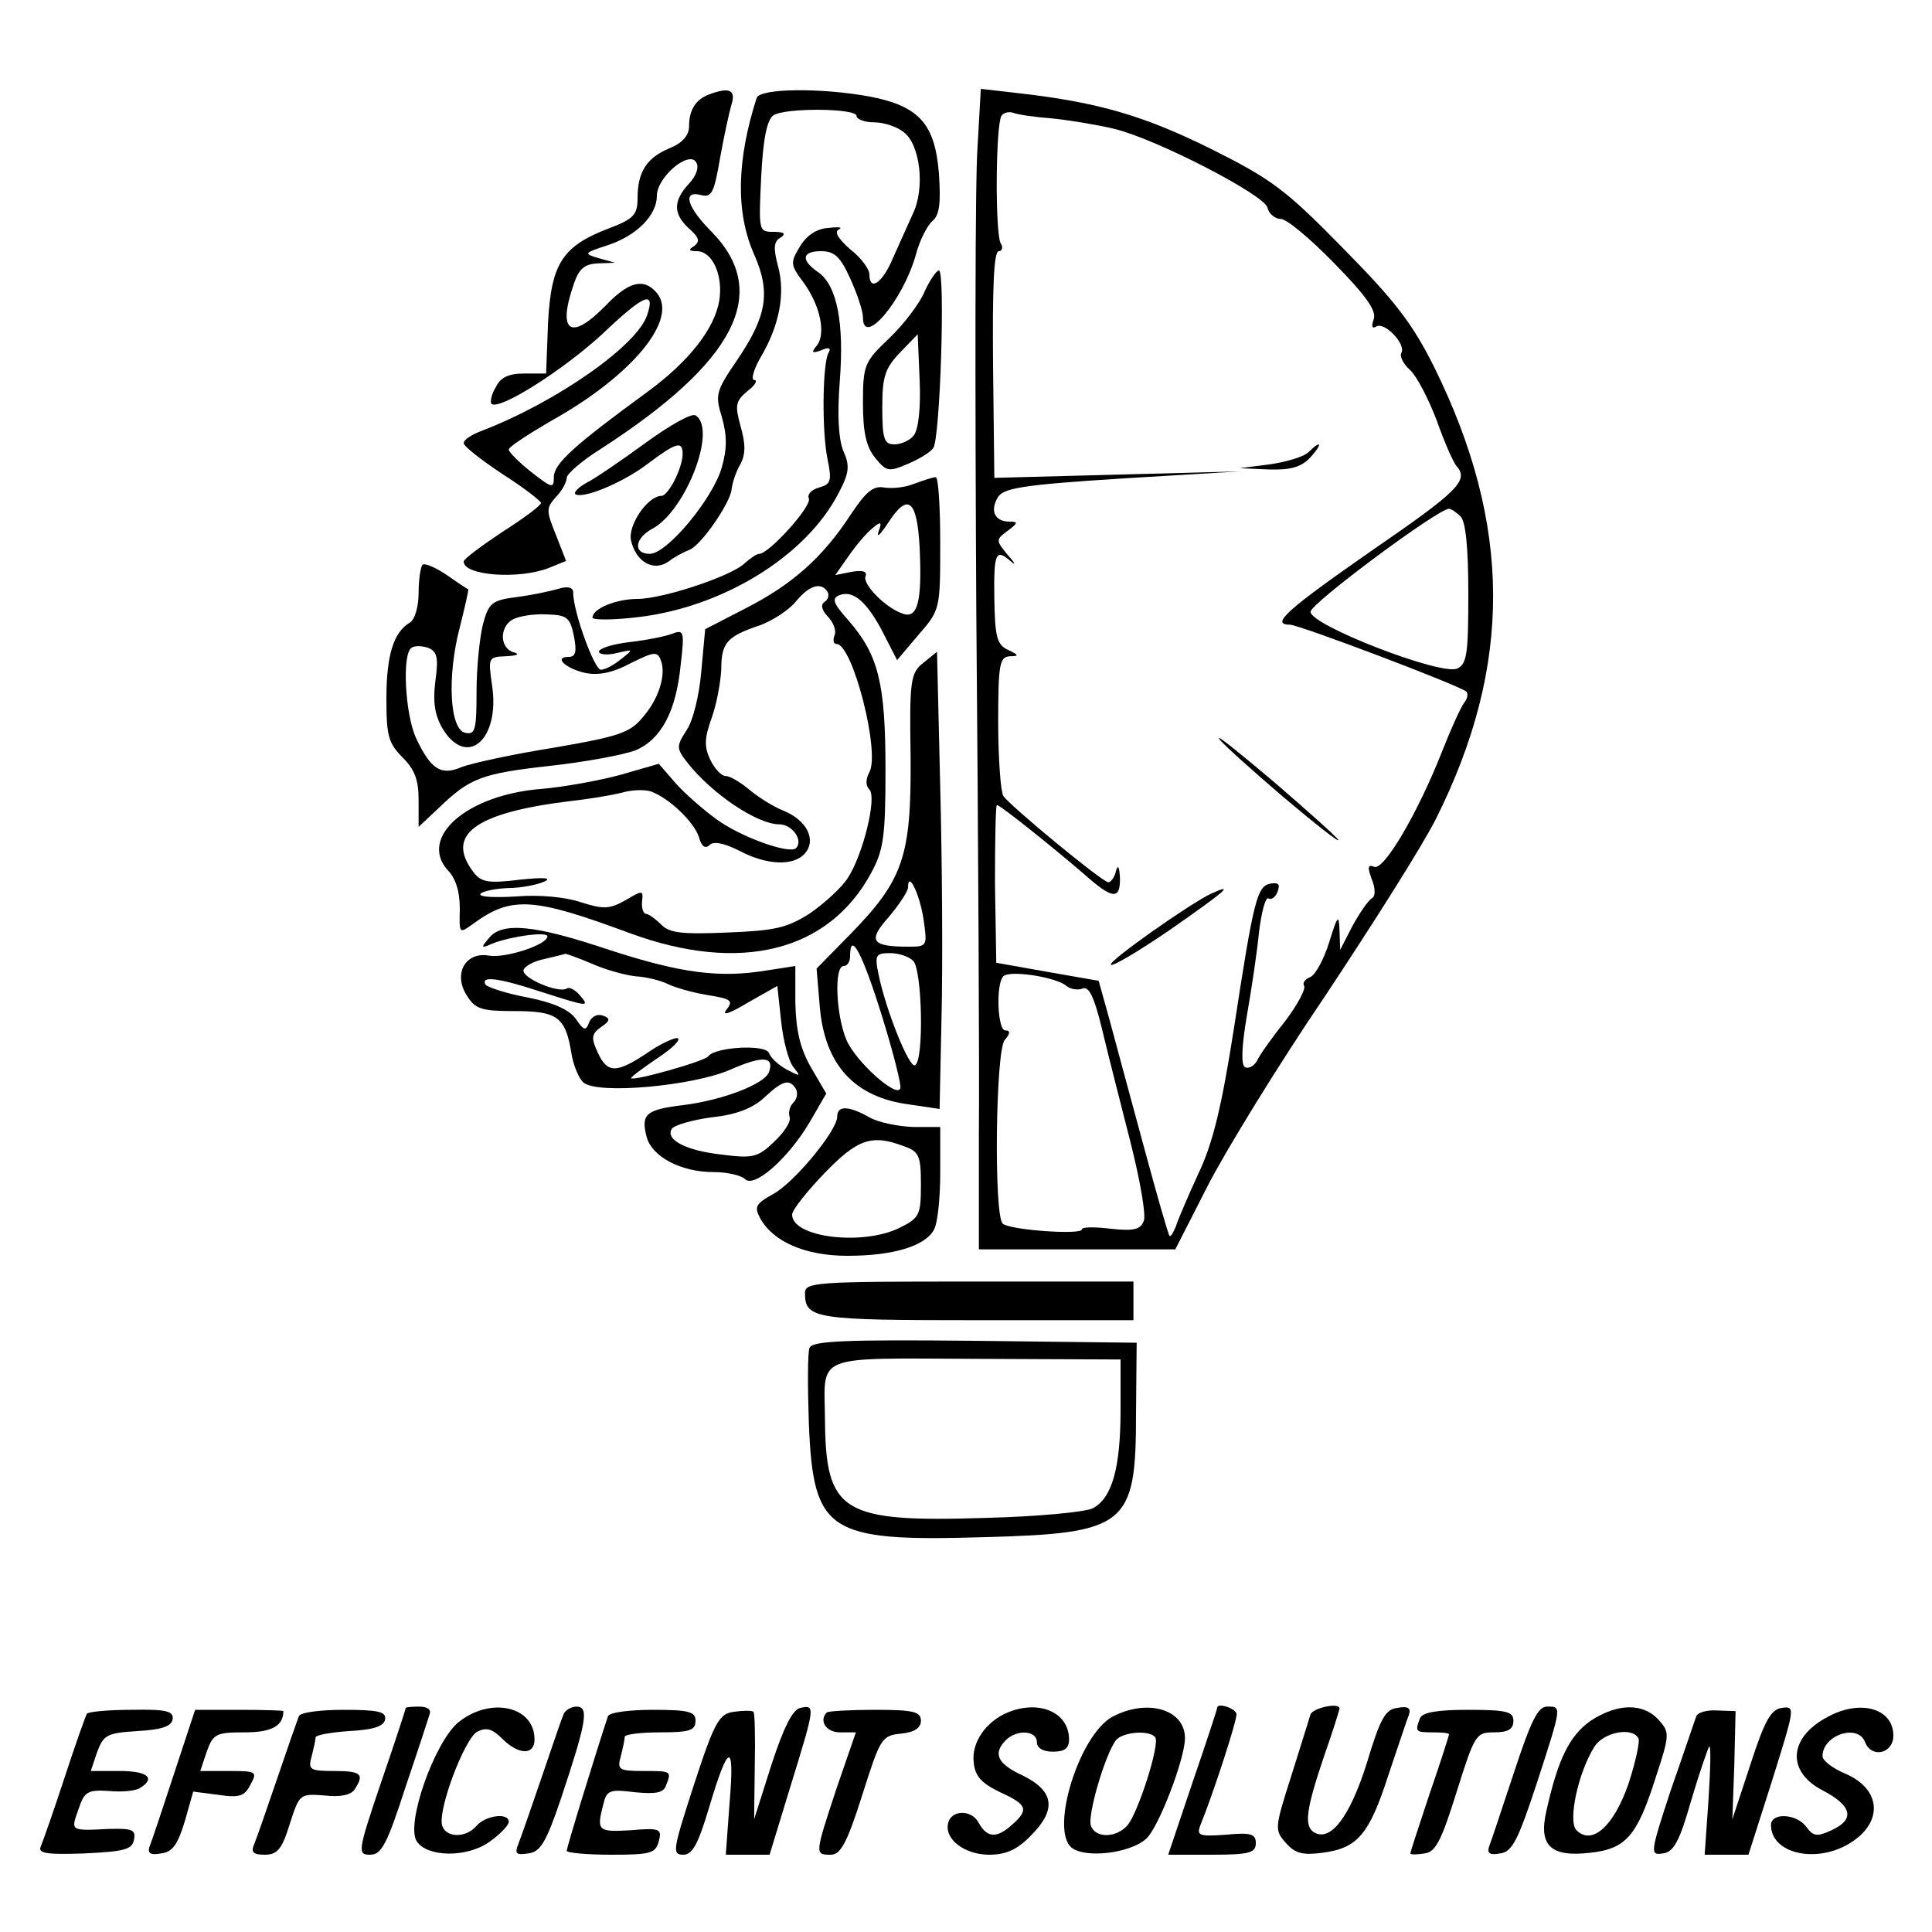 <?xml version="1.0" standalone="no"?>
<!DOCTYPE svg PUBLIC "-//W3C//DTD SVG 20010904//EN"
 "http://www.w3.org/TR/2001/REC-SVG-20010904/DTD/svg10.dtd">
<svg version="1.0" xmlns="http://www.w3.org/2000/svg"
 width="300pt" height="300pt" viewBox="0 0 300 300"
 preserveAspectRatio="xMidYMid meet">
<g transform="translate(0,300) scale(0.1,-0.1)"
fill="#000000" stroke="none">
<path d="M1100 2853 c-20 -8 -30 -24 -30 -49 0 -14 -10 -26 -30 -34 -36 -15
-50 -37 -50 -78 0 -25 -6 -32 -43 -46 -74 -28 -91 -55 -96 -147 l-3 -79 -34 0
c-24 0 -37 -6 -44 -21 -7 -11 -9 -23 -7 -26 12 -11 111 52 172 108 65 62 83
69 70 30 -15 -47 -140 -135 -257 -180 -16 -6 -28 -14 -28 -19 0 -5 27 -26 60
-48 33 -21 60 -42 60 -45 0 -4 -27 -24 -60 -45 -33 -22 -60 -42 -60 -46 0 -22
86 -28 132 -10 l27 11 -16 41 c-15 37 -15 41 0 58 10 10 17 24 17 30 0 6 24
27 53 45 209 135 264 242 173 336 -40 40 -47 66 -17 58 16 -4 20 4 29 57 6 33
14 71 18 84 7 23 -4 27 -36 15z m-30 -138 c-25 -27 -25 -47 0 -70 16 -14 17
-20 8 -27 -10 -6 -8 -8 4 -8 24 0 41 -37 35 -76 -7 -44 -47 -95 -111 -142
-115 -84 -146 -112 -146 -133 0 -18 -3 -17 -35 8 -19 15 -35 31 -35 35 0 4 29
23 65 44 126 70 199 158 165 199 -20 24 -44 18 -80 -20 -54 -55 -75 -41 -49
34 8 24 17 31 37 32 l27 1 -25 7 c-24 7 -24 8 13 20 46 15 77 47 77 77 0 29
50 71 61 52 5 -8 0 -21 -11 -33z"/>
<path d="M1175 2848 c-31 -96 -33 -178 -4 -243 26 -59 20 -96 -27 -165 -32
-47 -34 -53 -23 -88 8 -28 8 -49 0 -77 -13 -48 -85 -135 -112 -135 -26 0 -24
24 4 39 52 28 101 155 67 176 -6 4 -41 -16 -78 -43 -37 -27 -78 -55 -90 -61
-13 -7 -21 -15 -19 -18 10 -9 74 17 113 47 44 33 54 36 54 15 0 -21 -22 -65
-33 -65 -21 0 -53 -46 -47 -70 8 -33 35 -48 58 -32 9 7 24 15 32 18 18 6 64
73 66 94 1 9 6 26 13 38 9 16 9 32 1 60 -9 33 -8 39 11 55 12 9 16 17 10 17
-5 0 -1 16 10 35 29 49 39 99 27 142 -7 27 -7 38 4 44 9 6 6 9 -11 9 -23 0
-23 1 -19 86 3 59 9 88 19 95 19 12 129 11 129 -1 0 -5 12 -10 28 -10 15 0 35
-7 45 -15 26 -19 34 -88 14 -128 -8 -18 -22 -49 -31 -69 -16 -38 -36 -51 -36
-24 0 8 -13 26 -30 39 -19 17 -25 27 -17 31 6 3 -1 4 -17 2 -18 -1 -34 -12
-44 -29 -15 -25 -15 -28 6 -56 26 -36 35 -80 20 -98 -9 -11 -7 -12 7 -7 11 5
16 4 12 -3 -10 -15 -11 -123 -2 -166 7 -34 5 -39 -13 -44 -11 -3 -19 -10 -16
-17 5 -12 -62 -86 -77 -86 -4 0 -14 -7 -22 -14 -19 -20 -128 -56 -167 -56 -33
0 -70 -15 -70 -29 0 -4 33 -4 73 1 131 16 259 95 309 192 17 32 18 43 7 67 -7
19 -9 55 -5 107 7 90 -4 148 -33 169 -28 19 -26 33 4 33 21 0 30 -9 45 -42 11
-24 20 -51 20 -61 0 -47 62 26 82 97 6 23 18 46 26 53 11 9 13 28 10 73 -6 77
-30 105 -107 120 -76 14 -171 13 -176 -2z"/>
<path d="M1518 2773 c-4 -48 -4 -374 -2 -723 3 -349 5 -715 4 -812 l0 -178
153 0 152 0 50 98 c27 53 109 187 183 296 73 110 151 233 172 275 119 238 118
456 -3 701 -34 68 -61 103 -142 185 -89 91 -111 107 -205 154 -103 51 -174 72
-296 86 l-61 7 -5 -89z m117 43 c28 -3 70 -10 95 -16 66 -16 232 -102 238
-122 2 -10 12 -18 21 -18 9 0 46 -31 83 -69 50 -51 66 -74 61 -87 -4 -11 -2
-15 4 -11 13 8 47 -28 39 -41 -3 -5 3 -17 13 -26 11 -10 29 -45 42 -79 12 -34
26 -66 31 -71 19 -22 2 -39 -132 -131 -132 -92 -158 -115 -127 -115 14 0 265
-95 274 -104 3 -3 2 -11 -4 -18 -5 -7 -20 -40 -33 -73 -38 -97 -91 -187 -106
-181 -10 4 -11 0 -4 -19 6 -15 6 -27 0 -30 -6 -4 -19 -23 -30 -43 l-19 -37 -1
30 c-1 26 -3 24 -16 -18 -8 -26 -21 -50 -29 -54 -8 -3 -13 -9 -10 -14 3 -4
-10 -29 -29 -54 -20 -25 -40 -53 -44 -62 -5 -9 -14 -13 -19 -10 -6 4 -5 32 3
79 7 40 16 99 19 131 4 31 10 55 15 52 4 -3 11 2 14 11 4 11 1 14 -11 12 -21
-4 -26 -23 -57 -225 -19 -122 -33 -179 -55 -225 -16 -35 -32 -72 -35 -82 -4
-10 -8 -17 -10 -15 -2 2 -20 65 -40 139 -20 74 -44 162 -53 196 l-17 61 -80
14 -79 14 -2 123 c0 67 1 122 3 122 5 0 85 -64 135 -107 45 -40 57 -41 56 -5
-1 16 -3 20 -6 10 -2 -10 -8 -18 -12 -18 -9 0 -152 118 -163 134 -4 6 -8 57
-8 114 0 90 2 102 18 103 15 0 14 2 -3 10 -17 8 -20 20 -21 79 -1 72 2 79 26
58 8 -7 6 -2 -5 10 -19 23 -19 24 0 38 16 12 16 14 3 14 -23 0 -31 16 -19 37
8 15 36 20 193 30 l183 11 -191 -5 -190 -5 -2 176 c-1 118 1 176 9 176 5 0 7
6 3 12 -9 15 -8 183 1 198 3 5 11 7 18 5 7 -3 35 -7 62 -9z m633 -618 c8 -8
12 -49 12 -120 0 -92 -2 -109 -17 -116 -24 -12 -228 67 -228 88 0 13 198 160
215 160 3 0 11 -5 18 -12z m-612 -729 c6 -5 18 -7 25 -4 10 4 18 -13 30 -62 9
-38 29 -116 44 -175 15 -59 25 -115 21 -124 -5 -13 -15 -16 -51 -12 -25 3 -45
3 -45 -1 0 -9 -113 -1 -123 9 -14 13 -11 268 3 285 9 10 9 15 1 15 -12 0 -15
72 -3 84 9 10 82 -1 98 -15z"/>
<path d="M2032 2298 c-7 -7 -33 -15 -60 -19 l-47 -6 46 -2 c34 -1 50 4 64 19
19 21 17 28 -3 8z"/>
<path d="M1893 1853 c4 -7 49 -47 99 -90 51 -43 89 -73 86 -67 -4 6 -49 46
-100 90 -51 43 -89 74 -85 67z"/>
<path d="M1880 1612 c-32 -15 -160 -105 -155 -110 3 -3 43 21 90 53 89 62 104
75 65 57z"/>
<path d="M1436 2548 c-7 -18 -32 -51 -55 -73 -39 -37 -41 -42 -41 -101 0 -45
5 -68 19 -85 17 -21 21 -22 49 -10 17 7 36 18 41 25 11 13 19 276 9 276 -4 0
-14 -15 -22 -32z m-17 -224 c-6 -8 -20 -14 -30 -14 -16 0 -19 8 -19 57 0 48 4
61 28 86 l27 28 3 -71 c2 -44 -2 -77 -9 -86z"/>
<path d="M1420 2249 c-14 -6 -35 -8 -47 -6 -17 3 -28 -6 -52 -42 -43 -66 -90
-108 -162 -145 l-64 -33 -6 -65 c-3 -37 -13 -78 -23 -92 -16 -25 -16 -28 2
-51 38 -48 108 -95 142 -95 20 0 38 -25 26 -37 -10 -10 -88 18 -125 46 -19 14
-47 38 -62 55 l-26 30 -59 -17 c-33 -9 -88 -19 -123 -22 -116 -9 -191 -75
-146 -126 13 -13 19 -34 19 -60 -1 -39 -1 -39 20 -24 60 44 93 42 244 -14 171
-63 309 -29 375 94 19 35 22 56 22 160 0 134 -11 178 -57 231 -25 28 -27 35
-14 40 21 8 43 -11 68 -60 l21 -41 33 39 c34 39 34 40 34 143 0 56 -3 103 -7
102 -5 0 -19 -5 -33 -10z m8 -99 c4 -84 -3 -111 -26 -103 -27 9 -63 46 -58 58
3 8 -5 10 -22 7 l-25 -5 21 30 c11 16 28 36 37 43 13 11 15 10 9 -6 -3 -10 3
-4 15 14 31 48 45 36 49 -38z m-143 -69 c3 -5 1 -12 -5 -16 -6 -4 -4 -12 5
-22 9 -9 14 -22 11 -29 -3 -8 -2 -14 3 -14 25 0 68 -168 51 -199 -6 -11 -6
-21 0 -27 12 -12 -10 -102 -34 -138 -9 -14 -35 -38 -58 -54 -36 -23 -54 -27
-128 -30 -70 -3 -90 -1 -103 12 -9 9 -20 17 -24 17 -4 0 -7 9 -6 19 2 18 1 18
-26 2 -25 -14 -34 -14 -69 -3 -23 8 -65 12 -100 9 -34 -2 -59 -1 -56 4 3 4 22
8 42 9 20 0 46 5 57 10 13 6 0 7 -38 3 -49 -6 -60 -4 -72 12 -44 58 3 92 150
110 28 3 64 9 80 13 17 5 37 5 46 2 29 -11 66 -47 74 -70 4 -15 10 -20 17 -13
6 6 22 3 46 -9 43 -23 85 -24 102 -4 18 21 3 51 -33 66 -18 7 -42 23 -55 34
-13 11 -29 20 -35 20 -7 0 -17 11 -24 25 -10 21 -9 34 2 65 8 22 14 56 15 76
0 41 9 51 60 68 19 7 44 23 55 36 21 26 40 32 50 16z"/>
<path d="M656 2123 c-3 -4 -6 -23 -6 -44 0 -21 -6 -42 -14 -46 -25 -15 -36
-51 -36 -118 0 -57 3 -69 25 -91 19 -19 25 -35 25 -66 l0 -42 33 31 c47 45 65
52 173 64 54 6 113 17 131 24 40 17 63 61 70 133 6 51 5 55 -13 48 -10 -4 -40
-10 -66 -13 -27 -3 -48 -10 -48 -15 0 -4 12 -6 28 -2 26 6 26 6 7 -9 -11 -9
-25 -17 -32 -17 -10 0 -43 90 -43 120 0 8 -8 10 -22 6 -13 -4 -42 -10 -65 -13
-39 -5 -44 -9 -53 -42 -5 -20 -10 -67 -10 -104 0 -60 -2 -68 -17 -65 -25 4
-29 88 -9 164 8 32 14 58 13 59 -1 0 -16 10 -33 22 -18 12 -34 19 -38 16z
m235 -110 c5 -25 3 -33 -8 -33 -24 0 -5 -18 26 -25 20 -4 42 0 70 15 36 18 42
19 47 5 9 -22 -3 -61 -29 -90 -19 -23 -38 -29 -137 -46 -63 -10 -127 -24 -143
-30 -32 -14 -48 -4 -71 45 -17 37 -22 131 -7 140 5 4 17 3 26 0 14 -6 16 -15
11 -52 -4 -32 -1 -52 11 -73 38 -63 90 -17 77 67 -6 43 -6 44 22 45 17 1 22 3
12 6 -22 6 -23 39 -2 51 9 5 32 9 52 8 32 -1 37 -4 43 -33z"/>
<path d="M1434 1971 c-20 -16 -22 -26 -20 -147 1 -154 -11 -190 -94 -275 l-52
-53 5 -60 c8 -90 54 -140 139 -151 l47 -7 3 143 c2 79 1 239 -2 356 l-5 211
-21 -17z m0 -398 c6 -42 6 -43 -23 -43 -58 0 -64 9 -31 46 16 19 30 40 30 46
0 27 18 -10 24 -49z m-65 -149 c18 -58 31 -109 29 -114 -5 -16 -70 42 -84 76
-16 39 -19 114 -4 114 6 0 10 7 10 15 0 41 19 5 49 -91z m49 84 c14 -14 17
-154 3 -162 -9 -6 -46 87 -57 142 -6 29 -4 32 18 32 13 0 29 -5 36 -12z"/>
<path d="M759 1543 c-13 -15 -12 -16 6 -8 28 11 85 19 85 11 0 -13 -65 -34
-90 -30 -37 7 -57 -28 -35 -62 13 -21 23 -24 74 -24 66 0 79 -9 88 -64 3 -20
12 -41 19 -47 23 -19 171 -5 228 20 50 22 69 21 60 -4 -7 -18 -70 -43 -133
-51 -58 -7 -66 -14 -57 -49 8 -31 53 -55 104 -55 21 0 43 -5 49 -11 14 -14 66
31 100 88 l26 45 -24 41 c-17 30 -23 58 -24 100 l0 57 -45 -7 c-74 -12 -133
-4 -244 32 -116 39 -167 44 -187 18z m159 -39 c20 -9 51 -18 69 -20 18 -1 40
-7 50 -12 10 -5 37 -13 61 -17 38 -6 41 -9 30 -23 -8 -10 5 -6 33 11 l46 26 6
-55 c3 -30 12 -63 19 -71 12 -15 11 -15 -10 -4 -13 7 -25 18 -28 26 -6 14 -84
9 -94 -5 -5 -8 -120 -40 -120 -34 0 2 19 16 41 31 23 15 37 29 31 31 -5 1 -27
-9 -47 -23 -48 -32 -62 -32 -77 1 -10 22 -10 28 5 39 15 10 15 14 3 18 -8 3
-17 -1 -21 -10 -5 -14 -8 -14 -21 5 -10 14 -34 25 -74 33 -33 6 -63 16 -66 20
-8 14 19 11 86 -11 75 -24 76 -24 60 -5 -7 8 -16 13 -20 10 -13 -8 -71 17 -67
29 2 6 17 14 33 17 16 4 30 7 32 8 1 0 19 -6 40 -15z m318 -195 c3 -6 2 -15
-4 -21 -6 -6 -8 -16 -6 -22 3 -7 -8 -24 -24 -39 -25 -24 -33 -26 -80 -20 -56
6 -89 23 -79 40 4 6 32 14 62 18 38 4 64 14 82 31 29 27 39 29 49 13z"/>
<path d="M1300 1266 c0 -22 -69 -105 -101 -121 -25 -14 -28 -19 -19 -36 20
-37 70 -59 136 -59 71 0 120 15 134 40 6 10 10 50 10 89 l0 71 -42 0 c-24 1
-54 7 -68 15 -32 18 -50 19 -50 1z m104 -46 c23 -8 26 -15 26 -59 0 -47 -2
-52 -32 -67 -57 -29 -168 -16 -168 20 0 7 23 36 50 64 52 54 74 61 124 42z"/>
<path d="M1250 992 c0 -40 15 -42 267 -42 l243 0 0 30 0 30 -255 0 c-239 0
-255 -1 -255 -18z"/>
<path d="M1257 907 c-3 -7 -3 -60 -1 -118 7 -168 29 -183 269 -176 225 6 239
17 239 192 l1 110 -251 3 c-201 2 -253 0 -257 -11z m483 -96 c0 -90 -13 -137
-43 -153 -12 -6 -86 -13 -167 -15 -223 -7 -248 8 -249 154 -1 101 -20 94 235
93 l224 -1 0 -78z"/>
<path d="M135 339 c-2 -3 -18 -48 -35 -100 -17 -52 -34 -100 -37 -107 -4 -10
11 -12 68 -10 62 3 74 6 77 21 3 16 -2 18 -40 17 -60 -3 -58 -3 -46 31 9 27
14 30 47 28 20 -2 42 0 49 5 24 15 11 26 -32 26 l-45 0 10 30 c10 26 15 29 62
32 37 2 53 7 55 18 2 13 -9 16 -64 15 -36 0 -67 -3 -69 -6z"/>
<path d="M270 245 c-18 -55 -35 -106 -38 -113 -3 -10 2 -13 18 -10 18 2 26 14
37 50 l13 46 39 -5 c33 -5 41 -2 50 16 11 20 9 21 -33 21 l-45 0 10 30 c10 28
15 30 59 30 42 0 60 10 60 33 0 1 -31 2 -69 2 l-68 0 -33 -100z"/>
<path d="M464 335 c-2 -5 -17 -48 -33 -95 -16 -47 -32 -93 -36 -103 -6 -13 -2
-17 16 -17 20 0 27 9 39 48 15 46 15 47 54 44 25 -3 42 1 47 10 15 23 10 28
-32 28 -38 0 -41 2 -35 23 3 12 6 25 6 29 0 4 24 8 52 10 37 2 54 7 56 18 2
12 -10 15 -64 15 -37 0 -68 -4 -70 -10z"/>
<path d="M630 348 c0 -2 -17 -54 -38 -115 -37 -109 -37 -113 -17 -113 17 0 26
16 54 103 19 56 36 108 38 115 3 7 -3 12 -16 12 -12 0 -21 -1 -21 -2z"/>
<path d="M711 325 c-37 -32 -81 -157 -64 -184 16 -25 78 -26 113 -1 17 12 30
26 30 31 0 15 -36 10 -50 -6 -16 -19 -46 -19 -53 -1 -9 22 34 136 54 147 14 7
23 5 39 -11 25 -25 50 -26 50 -1 0 52 -69 67 -119 26z"/>
<path d="M875 338 c-3 -7 -18 -51 -34 -98 -16 -47 -32 -93 -36 -103 -6 -15 -4
-18 15 -15 19 2 28 17 51 85 40 120 44 143 24 143 -8 0 -18 -6 -20 -12z"/>
<path d="M944 335 c-15 -45 -64 -203 -64 -209 0 -3 31 -6 69 -6 61 0 69 2 74
21 5 19 2 21 -44 17 -51 -3 -53 -1 -42 41 5 21 10 23 49 18 32 -3 44 -1 48 10
9 23 9 23 -35 23 -38 0 -41 2 -35 23 3 12 6 25 6 30 0 4 25 7 55 7 46 0 55 3
55 18 0 14 -10 17 -66 17 -37 0 -68 -4 -70 -10z"/>
<path d="M1140 342 c-23 -3 -30 -14 -62 -112 -33 -102 -35 -110 -17 -110 14 0
23 16 40 73 30 101 40 104 32 9 l-6 -82 34 0 34 0 33 108 c38 123 38 125 15
120 -12 -2 -26 -30 -45 -88 l-27 -85 1 82 c1 45 0 83 -2 85 -3 2 -16 2 -30 0z"/>
<path d="M1284 341 c-13 -13 -1 -31 20 -31 l25 0 -30 -87 c-34 -103 -34 -103
-9 -103 15 0 25 17 49 93 28 88 30 92 60 95 21 2 31 9 31 20 0 14 -11 17 -71
17 -39 0 -72 -2 -75 -4z"/>
<path d="M1565 341 c-34 -14 -57 -47 -53 -78 2 -21 12 -32 41 -46 42 -19 45
-27 19 -50 -24 -22 -39 -21 -52 2 -11 22 -44 21 -48 -1 -5 -25 27 -48 64 -48
26 0 44 8 65 30 40 40 36 69 -13 93 -39 18 -47 34 -26 55 17 17 48 15 48 -3 0
-9 9 -15 25 -15 18 0 25 5 25 19 0 42 -46 62 -95 42z"/>
<path d="M1727 334 c-51 -28 -97 -175 -63 -203 21 -17 91 -9 116 14 19 17 60
124 60 156 0 45 -59 62 -113 33z m67 -32 c7 -11 -26 -115 -43 -136 -17 -20
-50 -21 -57 -1 -6 15 22 111 39 133 11 13 53 16 61 4z"/>
<path d="M1890 348 c0 -2 -17 -54 -38 -115 l-38 -113 68 0 c58 0 68 3 68 18 0
14 -7 17 -47 13 -42 -3 -45 -1 -39 15 20 49 56 160 56 172 0 9 -30 19 -30 10z"/>
<path d="M2035 338 c-2 -7 -16 -51 -30 -96 -26 -81 -26 -84 -8 -104 14 -16 26
-19 56 -15 55 7 73 28 103 121 15 44 29 87 32 94 3 10 -2 13 -18 10 -19 -2
-27 -17 -48 -87 -26 -82 -56 -122 -82 -106 -15 10 -12 35 15 115 14 40 25 75
25 77 0 10 -41 1 -45 -9z"/>
<path d="M2205 332 c-8 -21 -7 -22 20 -22 14 0 25 -1 25 -3 0 -2 -13 -43 -30
-92 -16 -49 -30 -90 -30 -93 0 -2 10 -2 22 0 17 2 26 19 50 96 28 89 30 92 58
92 22 0 30 5 30 18 0 14 -10 17 -70 17 -49 0 -71 -4 -75 -13z"/>
<path d="M2351 248 c-19 -57 -36 -109 -39 -116 -3 -10 2 -13 17 -10 19 2 28
20 57 108 40 123 39 120 16 120 -14 0 -25 -23 -51 -102z"/>
<path d="M2470 328 c-33 -23 -51 -60 -69 -141 -12 -53 7 -71 68 -64 56 6 73
26 102 117 22 67 22 70 4 90 -24 26 -64 25 -105 -2z m74 -27 c3 -4 -4 -36 -15
-70 -23 -67 -57 -97 -81 -73 -14 14 3 91 28 130 14 22 58 31 68 13z"/>
<path d="M2634 335 c-2 -5 -19 -56 -39 -113 -33 -100 -33 -103 -13 -100 17 2
26 19 44 82 13 44 26 81 28 84 3 2 2 -34 -1 -82 l-6 -86 34 0 34 0 37 116 c35
112 36 115 15 112 -17 -2 -27 -20 -49 -88 l-28 -85 3 84 2 84 -29 1 c-15 1
-30 -3 -32 -9z"/>
<path d="M2838 334 c-61 -32 -64 -85 -8 -114 46 -24 51 -45 14 -62 -22 -10
-28 -10 -39 5 -15 21 -55 23 -55 3 0 -44 69 -60 121 -29 54 32 51 85 -6 109
-19 8 -35 20 -35 27 0 33 55 51 66 22 10 -26 44 -18 44 10 0 42 -51 57 -102
29z"/>
</g>
</svg>
